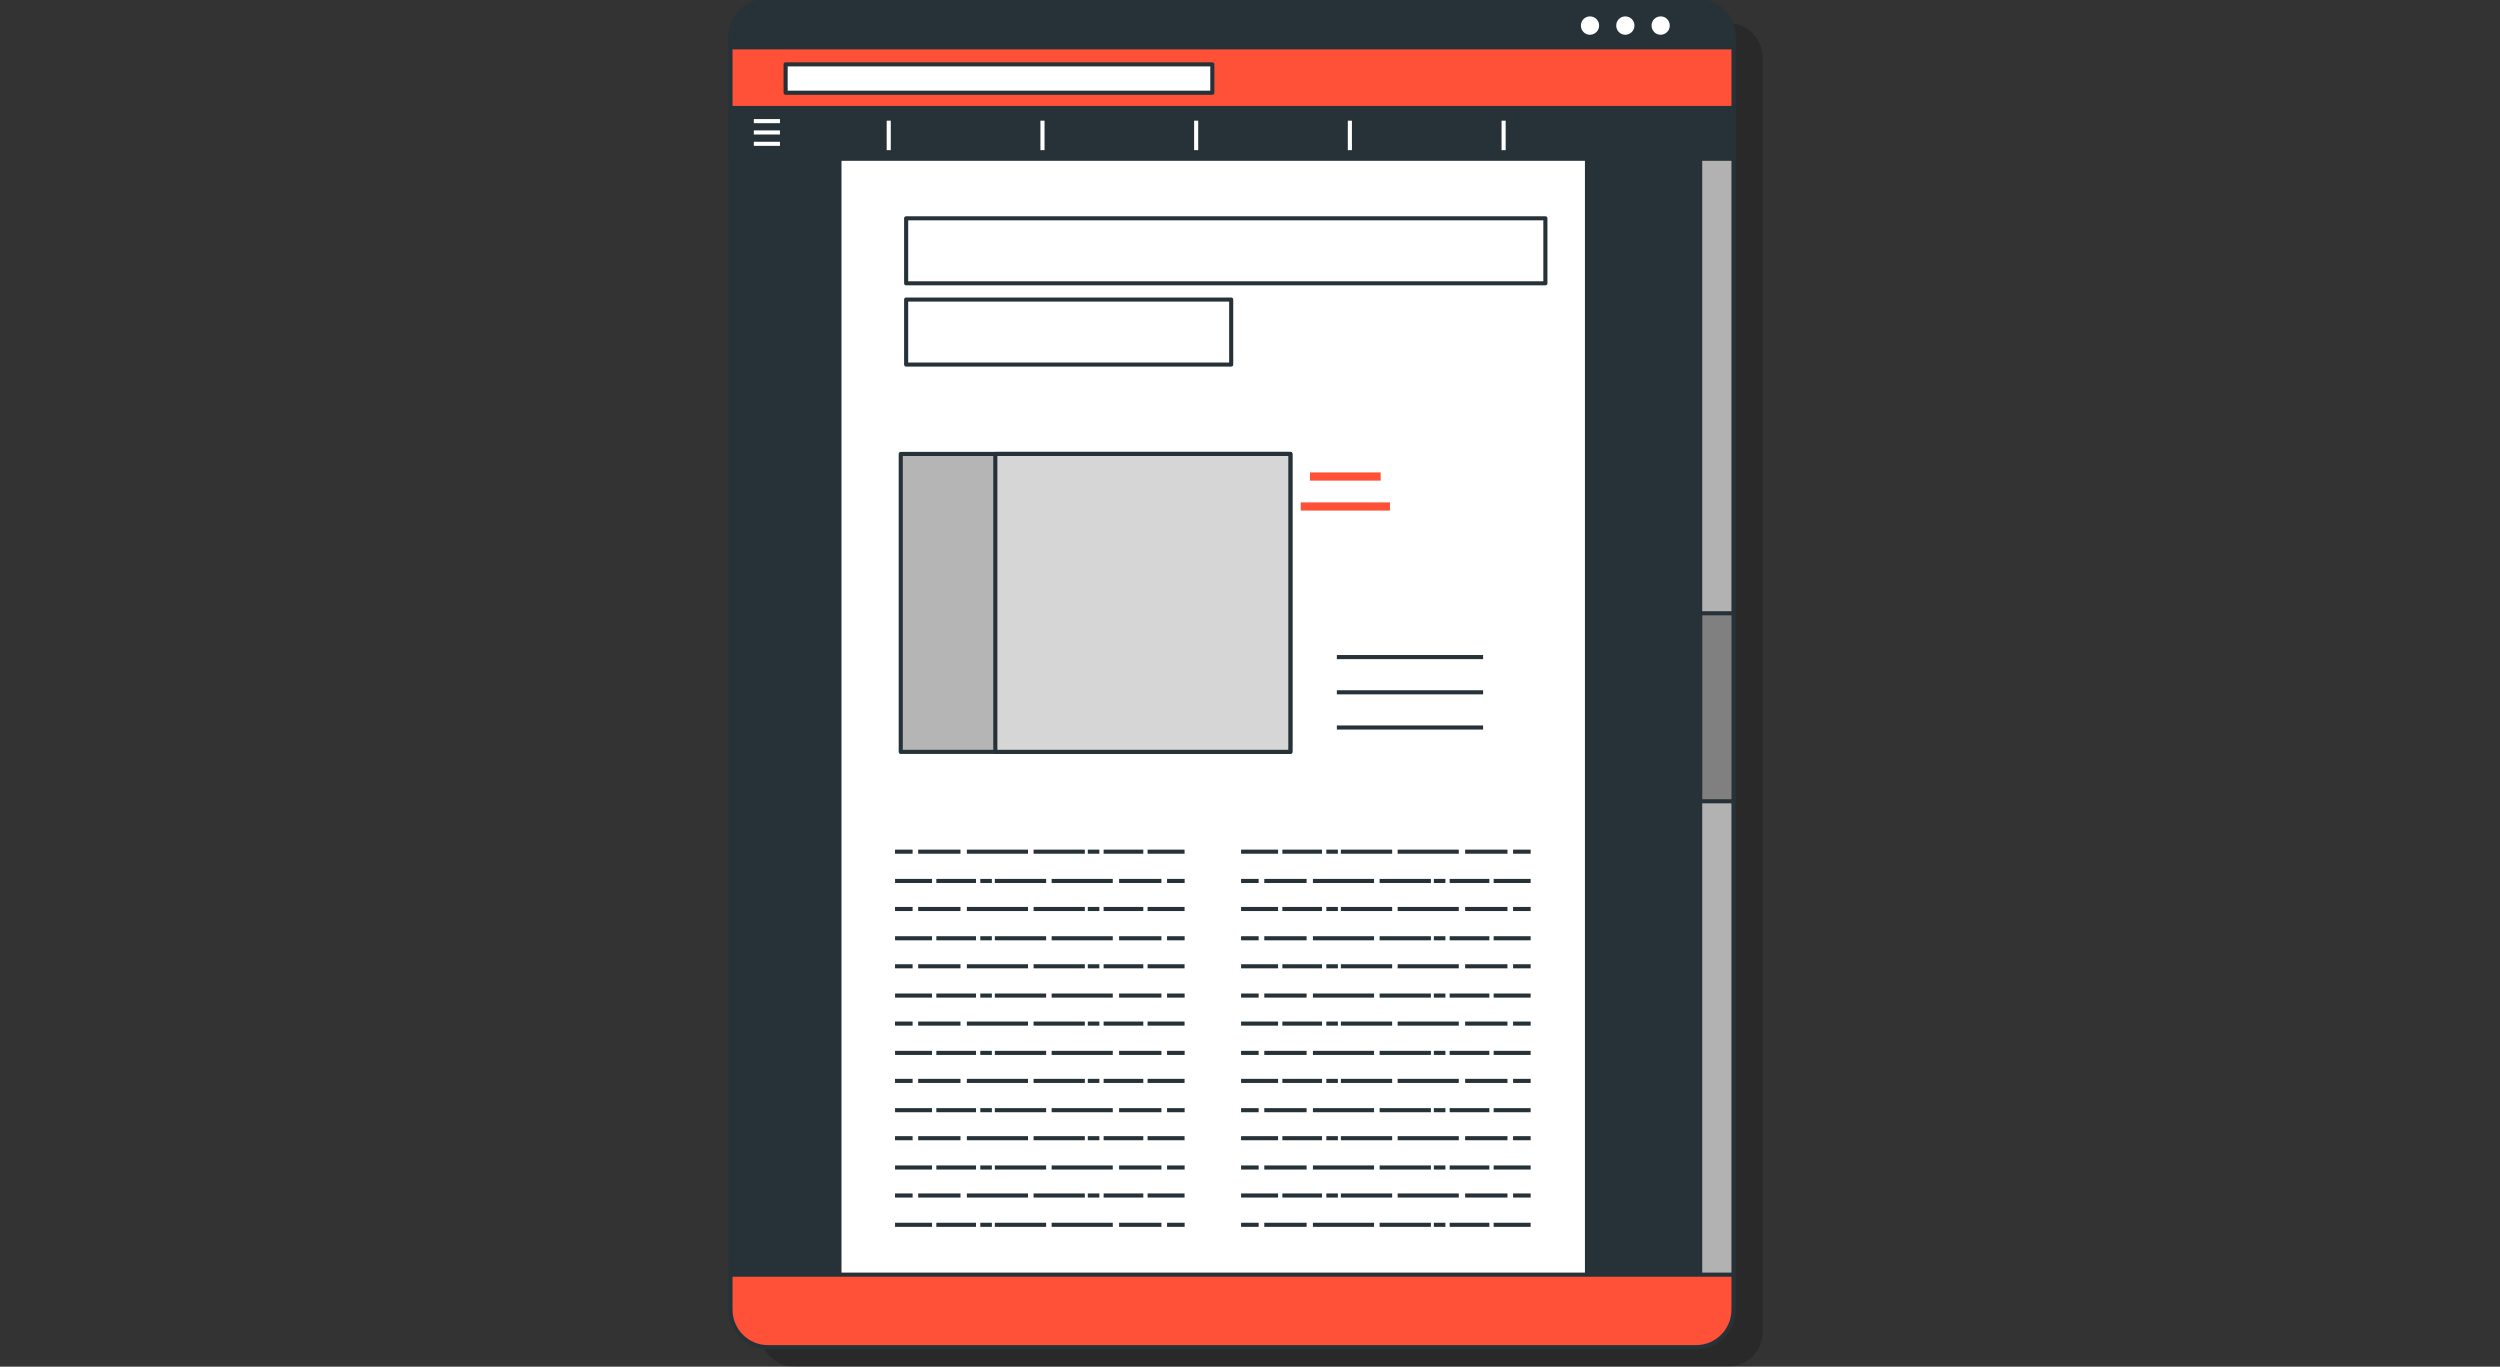 <svg width="150" height="82" viewBox="0 0 150 82" fill="none" xmlns="http://www.w3.org/2000/svg" xmlns:xlink="http://www.w3.org/1999/xlink">
	<rect x="0" y="0" width="150" height="82" fill="#333333" stroke="none"/>
	<desc>
			Created with Pixso.
	</desc>
	<defs>
		<clipPath id="clip1020_12086">
			<rect id="7" width="150" height="82" fill="white" fill-opacity="0"/>
		</clipPath>
	</defs>
	<g clip-path="url(#clip1020_12086)">
		<g opacity="0.2">
			<path id="path" d="M103.67 82L47.68 82C46.52 82 45.59 81.06 45.59 79.91L45.59 3.47C45.59 2.31 46.52 1.38 47.68 1.38L103.67 1.38C104.83 1.38 105.76 2.31 105.76 3.47L105.76 79.91C105.76 81.06 104.83 82 103.67 82Z" fill="#000000" fill-opacity="1" fill-rule="nonzero"/>
		</g>
		<path id="path" d="M101.92 80.68L45.92 80.68C44.77 80.68 43.83 79.74 43.83 78.59L43.83 2.15C43.83 1 44.77 0.06 45.92 0.06L101.92 0.06C103.07 0.06 104.01 1 104.01 2.15L104.01 78.59C104.01 79.74 103.07 80.68 101.92 80.68Z" fill="#263238" fill-opacity="1" fill-rule="nonzero"/>
		<path id="path" d="M45.92 80.68C44.77 80.68 43.83 79.74 43.83 78.59L43.83 2.15C43.83 1 44.77 0.06 45.92 0.06L101.92 0.06C103.07 0.06 104.01 1 104.01 2.15L104.01 78.59C104.01 79.74 103.07 80.68 101.92 80.68L45.92 80.68Z" stroke="#263238" stroke-opacity="1" stroke-width="0.246" stroke-linejoin="round"/>
		<rect id="rect" x="50.367" y="0.065" width="44.852" height="80.618" fill="#FFFFFF" fill-opacity="1"/>
		<rect id="rect" x="50.367" y="0.065" width="44.852" height="80.618" stroke="#263238" stroke-opacity="1" stroke-width="0.246" stroke-linejoin="round"/>
		<rect id="rect" x="54.369" y="13.098" width="38.354" height="3.9" fill="#000000" fill-opacity="0"/>
		<rect id="rect" x="54.369" y="13.098" width="38.354" height="3.9" stroke="#263238" stroke-opacity="1" stroke-width="0.246" stroke-linejoin="round"/>
		<rect id="rect" x="54.369" y="17.973" width="19.502" height="3.9" fill="#000000" fill-opacity="0"/>
		<rect id="rect" x="54.369" y="17.973" width="19.502" height="3.9" stroke="#263238" stroke-opacity="1" stroke-width="0.246" stroke-linejoin="round"/>
		<rect id="rect" x="54.045" y="27.236" width="23.378" height="17.877" fill="#B5B5B5" fill-opacity="1"/>
		<rect id="rect" x="54.045" y="27.236" width="23.378" height="17.877" stroke="#263238" stroke-opacity="1" stroke-width="0.246" stroke-linejoin="round"/>
		<rect id="rect" x="59.719" y="27.236" width="17.702" height="17.877" fill="#D6D6D6" fill-opacity="1"/>
		<rect id="rect" x="59.719" y="27.236" width="17.702" height="17.877" stroke="#263238" stroke-opacity="1" stroke-width="0.246" stroke-linejoin="round"/>
		<line id="line" x1="78.598" y1="28.591" x2="82.84" y2="28.591" stroke="#FF5137" stroke-opacity="1" stroke-width="0.492"/>
		<line id="line" x1="78.045" y1="30.389" x2="83.398" y2="30.389" stroke="#FF5137" stroke-opacity="1" stroke-width="0.492"/>
		<line id="line" x1="80.211" y1="39.425" x2="88.986" y2="39.425" stroke="#263238" stroke-opacity="1" stroke-width="0.246"/>
		<line id="line" x1="80.211" y1="41.538" x2="88.986" y2="41.538" stroke="#263238" stroke-opacity="1" stroke-width="0.246"/>
		<line id="line" x1="80.211" y1="43.651" x2="88.986" y2="43.651" stroke="#263238" stroke-opacity="1" stroke-width="0.246"/>
		<path id="path" d="M102.01 0.23L102.01 80.82C103.13 80.7 104.01 79.74 104.01 78.59L104.01 2.46C104.01 1.31 103.13 0.35 102.01 0.23Z" fill="#B2B2B2" fill-opacity="1" fill-rule="nonzero"/>
		<path id="path" d="M102.01 80.82C103.13 80.7 104.01 79.74 104.01 78.59L104.01 2.46C104.01 1.31 103.13 0.35 102.01 0.23L102.01 80.82Z" stroke="#263238" stroke-opacity="1" stroke-width="0.246" stroke-linejoin="round"/>
		<rect id="rect" x="102.014" y="36.796" width="1.999" height="11.279" fill="#808080" fill-opacity="1"/>
		<rect id="rect" x="102.014" y="36.796" width="1.999" height="11.279" stroke="#263238" stroke-opacity="1" stroke-width="0.246" stroke-linejoin="round"/>
		<path id="path" d="M104.01 9.51L104.01 2.46C104.01 1.22 103 0.22 101.76 0.22L46.08 0.22C44.84 0.22 43.83 1.22 43.83 2.46L43.83 9.51L104.01 9.51Z" fill="#FF5137" fill-opacity="1" fill-rule="nonzero"/>
		<path id="path" d="M104.01 2.46C104.01 1.22 103 0.22 101.76 0.22L46.08 0.22C44.84 0.22 43.83 1.22 43.83 2.46L43.83 9.51L104.01 9.51L104.01 2.46Z" stroke="#263238" stroke-opacity="1" stroke-width="0.246" stroke-linejoin="round"/>
		<rect id="rect" x="47.137" y="3.862" width="25.602" height="1.702" fill="#FFFFFF" fill-opacity="1"/>
		<rect id="rect" x="47.137" y="3.862" width="25.602" height="1.702" stroke="#263238" stroke-opacity="1" stroke-width="0.246" stroke-linejoin="round"/>
		<rect id="rect" x="43.836" y="6.481" width="60.176" height="3.033" fill="#263238" fill-opacity="1"/>
		<rect id="rect" x="43.836" y="6.481" width="60.176" height="3.033" stroke="#263238" stroke-opacity="1" stroke-width="0.246" stroke-linejoin="round"/>
		<line id="line" x1="45.23" y1="7.268" x2="46.797" y2="7.268" stroke="#FFFFFF" stroke-opacity="1" stroke-width="0.246"/>
		<line id="line" x1="45.23" y1="7.947" x2="46.797" y2="7.947" stroke="#FFFFFF" stroke-opacity="1" stroke-width="0.246"/>
		<line id="line" x1="45.23" y1="8.629" x2="46.797" y2="8.629" stroke="#FFFFFF" stroke-opacity="1" stroke-width="0.246"/>
		<line id="line" x1="53.324" y1="7.24" x2="53.324" y2="9.009" stroke="#FFFFFF" stroke-opacity="1" stroke-width="0.246"/>
		<line id="line" x1="62.549" y1="7.24" x2="62.549" y2="9.009" stroke="#FFFFFF" stroke-opacity="1" stroke-width="0.246"/>
		<line id="line" x1="71.77" y1="7.24" x2="71.77" y2="9.009" stroke="#FFFFFF" stroke-opacity="1" stroke-width="0.246"/>
		<line id="line" x1="80.992" y1="7.24" x2="80.992" y2="9.009" stroke="#FFFFFF" stroke-opacity="1" stroke-width="0.246"/>
		<line id="line" x1="90.217" y1="7.24" x2="90.217" y2="9.009" stroke="#FFFFFF" stroke-opacity="1" stroke-width="0.246"/>
		<path id="path" d="M104.01 2.84L104.01 2.46C104.01 1.22 103 0.22 101.76 0.22L46.08 0.22C44.84 0.22 43.83 1.22 43.83 2.46L43.83 2.84L104.01 2.84Z" fill="#263238" fill-opacity="1" fill-rule="nonzero"/>
		<path id="path" d="M104.01 2.46C104.01 1.22 103 0.22 101.76 0.22L46.08 0.22C44.84 0.22 43.83 1.22 43.83 2.46L43.83 2.84L104.01 2.84L104.01 2.46Z" stroke="#263238" stroke-opacity="1" stroke-width="0.246" stroke-linejoin="round"/>
		<path id="path" d="M96.07 1.53C96.07 1.16 95.77 0.86 95.4 0.86C95.03 0.86 94.73 1.16 94.73 1.53C94.73 1.91 95.03 2.21 95.4 2.21C95.77 2.2 96.07 1.91 96.07 1.53Z" fill="#FFFFFF" fill-opacity="1" fill-rule="nonzero"/>
		<path id="path" d="M95.4 0.86C95.03 0.86 94.73 1.16 94.73 1.53C94.73 1.91 95.03 2.21 95.4 2.21C95.77 2.2 96.07 1.91 96.07 1.53C96.07 1.16 95.77 0.86 95.4 0.86Z" stroke="#263238" stroke-opacity="1" stroke-width="0.246" stroke-linejoin="round"/>
		<path id="path" d="M98.19 1.53C98.19 1.16 97.89 0.86 97.52 0.86C97.15 0.86 96.85 1.16 96.85 1.53C96.85 1.91 97.15 2.21 97.52 2.21C97.89 2.2 98.19 1.91 98.19 1.53Z" fill="#FFFFFF" fill-opacity="1" fill-rule="nonzero"/>
		<path id="path" d="M97.52 0.86C97.15 0.86 96.85 1.16 96.85 1.53C96.85 1.91 97.15 2.21 97.52 2.21C97.89 2.2 98.19 1.91 98.19 1.53C98.19 1.16 97.89 0.86 97.52 0.86Z" stroke="#263238" stroke-opacity="1" stroke-width="0.246" stroke-linejoin="round"/>
		<path id="path" d="M100.31 1.53C100.31 1.16 100.01 0.86 99.64 0.86C99.27 0.86 98.97 1.16 98.97 1.53C98.97 1.91 99.27 2.21 99.64 2.21C100.01 2.2 100.31 1.91 100.31 1.53Z" fill="#FFFFFF" fill-opacity="1" fill-rule="nonzero"/>
		<path id="path" d="M99.64 0.86C99.27 0.86 98.97 1.16 98.97 1.53C98.97 1.91 99.27 2.21 99.64 2.21C100.01 2.2 100.31 1.91 100.31 1.53C100.31 1.16 100.01 0.86 99.64 0.86Z" stroke="#263238" stroke-opacity="1" stroke-width="0.246" stroke-linejoin="round"/>
		<path id="path" d="M43.83 76.48L43.83 78.58C43.83 79.83 44.84 80.83 46.08 80.83L101.76 80.83C103 80.83 104.01 79.83 104.01 78.58L104.01 76.48L43.83 76.48Z" fill="#FF5137" fill-opacity="1" fill-rule="nonzero"/>
		<path id="path" d="M43.83 78.58C43.83 79.83 44.84 80.83 46.08 80.83L101.76 80.83C103 80.83 104.01 79.83 104.01 78.58L104.01 76.48L43.83 76.48L43.83 78.58Z" stroke="#263238" stroke-opacity="1" stroke-width="0.246" stroke-linejoin="round"/>
		<line id="line" x1="68.855" y1="51.101" x2="71.074" y2="51.101" stroke="#263238" stroke-opacity="1" stroke-width="0.246"/>
		<line id="line" x1="66.217" y1="51.101" x2="68.598" y2="51.101" stroke="#263238" stroke-opacity="1" stroke-width="0.246"/>
		<line id="line" x1="65.268" y1="51.101" x2="65.961" y2="51.101" stroke="#263238" stroke-opacity="1" stroke-width="0.246"/>
		<line id="line" x1="62.014" y1="51.101" x2="65.09" y2="51.101" stroke="#263238" stroke-opacity="1" stroke-width="0.246"/>
		<line id="line" x1="58.012" y1="51.101" x2="61.68" y2="51.101" stroke="#263238" stroke-opacity="1" stroke-width="0.246"/>
		<line id="line" x1="55.09" y1="51.101" x2="57.629" y2="51.101" stroke="#263238" stroke-opacity="1" stroke-width="0.246"/>
		<line id="line" x1="53.701" y1="51.101" x2="54.756" y2="51.101" stroke="#263238" stroke-opacity="1" stroke-width="0.246"/>
		<line id="line" x1="55.922" y1="52.857" x2="53.703" y2="52.857" stroke="#263238" stroke-opacity="1" stroke-width="0.246"/>
		<line id="line" x1="58.561" y1="52.857" x2="56.18" y2="52.857" stroke="#263238" stroke-opacity="1" stroke-width="0.246"/>
		<line id="line" x1="59.512" y1="52.857" x2="58.818" y2="52.857" stroke="#263238" stroke-opacity="1" stroke-width="0.246"/>
		<line id="line" x1="62.768" y1="52.857" x2="59.691" y2="52.857" stroke="#263238" stroke-opacity="1" stroke-width="0.246"/>
		<line id="line" x1="66.766" y1="52.857" x2="63.098" y2="52.857" stroke="#263238" stroke-opacity="1" stroke-width="0.246"/>
		<line id="line" x1="69.686" y1="52.857" x2="67.146" y2="52.857" stroke="#263238" stroke-opacity="1" stroke-width="0.246"/>
		<line id="line" x1="71.078" y1="52.857" x2="70.023" y2="52.857" stroke="#263238" stroke-opacity="1" stroke-width="0.246"/>
		<line id="line" x1="68.855" y1="54.539" x2="71.074" y2="54.539" stroke="#263238" stroke-opacity="1" stroke-width="0.246"/>
		<line id="line" x1="66.217" y1="54.539" x2="68.598" y2="54.539" stroke="#263238" stroke-opacity="1" stroke-width="0.246"/>
		<line id="line" x1="65.268" y1="54.539" x2="65.961" y2="54.539" stroke="#263238" stroke-opacity="1" stroke-width="0.246"/>
		<line id="line" x1="62.014" y1="54.539" x2="65.09" y2="54.539" stroke="#263238" stroke-opacity="1" stroke-width="0.246"/>
		<line id="line" x1="58.012" y1="54.539" x2="61.68" y2="54.539" stroke="#263238" stroke-opacity="1" stroke-width="0.246"/>
		<line id="line" x1="55.09" y1="54.539" x2="57.629" y2="54.539" stroke="#263238" stroke-opacity="1" stroke-width="0.246"/>
		<line id="line" x1="53.701" y1="54.539" x2="54.756" y2="54.539" stroke="#263238" stroke-opacity="1" stroke-width="0.246"/>
		<line id="line" x1="55.922" y1="56.296" x2="53.703" y2="56.296" stroke="#263238" stroke-opacity="1" stroke-width="0.246"/>
		<line id="line" x1="58.561" y1="56.296" x2="56.18" y2="56.296" stroke="#263238" stroke-opacity="1" stroke-width="0.246"/>
		<line id="line" x1="59.512" y1="56.296" x2="58.818" y2="56.296" stroke="#263238" stroke-opacity="1" stroke-width="0.246"/>
		<line id="line" x1="62.768" y1="56.296" x2="59.691" y2="56.296" stroke="#263238" stroke-opacity="1" stroke-width="0.246"/>
		<line id="line" x1="66.766" y1="56.296" x2="63.098" y2="56.296" stroke="#263238" stroke-opacity="1" stroke-width="0.246"/>
		<line id="line" x1="69.686" y1="56.296" x2="67.146" y2="56.296" stroke="#263238" stroke-opacity="1" stroke-width="0.246"/>
		<line id="line" x1="71.078" y1="56.296" x2="70.023" y2="56.296" stroke="#263238" stroke-opacity="1" stroke-width="0.246"/>
		<line id="line" x1="68.855" y1="57.977" x2="71.074" y2="57.977" stroke="#263238" stroke-opacity="1" stroke-width="0.246"/>
		<line id="line" x1="66.217" y1="57.977" x2="68.598" y2="57.977" stroke="#263238" stroke-opacity="1" stroke-width="0.246"/>
		<line id="line" x1="65.268" y1="57.977" x2="65.961" y2="57.977" stroke="#263238" stroke-opacity="1" stroke-width="0.246"/>
		<line id="line" x1="62.014" y1="57.977" x2="65.09" y2="57.977" stroke="#263238" stroke-opacity="1" stroke-width="0.246"/>
		<line id="line" x1="58.012" y1="57.977" x2="61.68" y2="57.977" stroke="#263238" stroke-opacity="1" stroke-width="0.246"/>
		<line id="line" x1="55.09" y1="57.977" x2="57.629" y2="57.977" stroke="#263238" stroke-opacity="1" stroke-width="0.246"/>
		<line id="line" x1="53.701" y1="57.977" x2="54.756" y2="57.977" stroke="#263238" stroke-opacity="1" stroke-width="0.246"/>
		<line id="line" x1="55.922" y1="59.734" x2="53.703" y2="59.734" stroke="#263238" stroke-opacity="1" stroke-width="0.246"/>
		<line id="line" x1="58.561" y1="59.734" x2="56.18" y2="59.734" stroke="#263238" stroke-opacity="1" stroke-width="0.246"/>
		<line id="line" x1="59.512" y1="59.734" x2="58.818" y2="59.734" stroke="#263238" stroke-opacity="1" stroke-width="0.246"/>
		<line id="line" x1="62.768" y1="59.734" x2="59.691" y2="59.734" stroke="#263238" stroke-opacity="1" stroke-width="0.246"/>
		<line id="line" x1="66.766" y1="59.734" x2="63.098" y2="59.734" stroke="#263238" stroke-opacity="1" stroke-width="0.246"/>
		<line id="line" x1="69.686" y1="59.734" x2="67.146" y2="59.734" stroke="#263238" stroke-opacity="1" stroke-width="0.246"/>
		<line id="line" x1="71.078" y1="59.734" x2="70.023" y2="59.734" stroke="#263238" stroke-opacity="1" stroke-width="0.246"/>
		<line id="line" x1="68.855" y1="61.416" x2="71.074" y2="61.416" stroke="#263238" stroke-opacity="1" stroke-width="0.246"/>
		<line id="line" x1="66.217" y1="61.416" x2="68.598" y2="61.416" stroke="#263238" stroke-opacity="1" stroke-width="0.246"/>
		<line id="line" x1="65.268" y1="61.416" x2="65.961" y2="61.416" stroke="#263238" stroke-opacity="1" stroke-width="0.246"/>
		<line id="line" x1="62.014" y1="61.416" x2="65.09" y2="61.416" stroke="#263238" stroke-opacity="1" stroke-width="0.246"/>
		<line id="line" x1="58.012" y1="61.416" x2="61.68" y2="61.416" stroke="#263238" stroke-opacity="1" stroke-width="0.246"/>
		<line id="line" x1="55.09" y1="61.416" x2="57.629" y2="61.416" stroke="#263238" stroke-opacity="1" stroke-width="0.246"/>
		<line id="line" x1="53.701" y1="61.416" x2="54.756" y2="61.416" stroke="#263238" stroke-opacity="1" stroke-width="0.246"/>
		<line id="line" x1="55.922" y1="63.173" x2="53.703" y2="63.173" stroke="#263238" stroke-opacity="1" stroke-width="0.246"/>
		<line id="line" x1="58.561" y1="63.173" x2="56.18" y2="63.173" stroke="#263238" stroke-opacity="1" stroke-width="0.246"/>
		<line id="line" x1="59.512" y1="63.173" x2="58.818" y2="63.173" stroke="#263238" stroke-opacity="1" stroke-width="0.246"/>
		<line id="line" x1="62.768" y1="63.173" x2="59.691" y2="63.173" stroke="#263238" stroke-opacity="1" stroke-width="0.246"/>
		<line id="line" x1="66.766" y1="63.173" x2="63.098" y2="63.173" stroke="#263238" stroke-opacity="1" stroke-width="0.246"/>
		<line id="line" x1="69.686" y1="63.173" x2="67.146" y2="63.173" stroke="#263238" stroke-opacity="1" stroke-width="0.246"/>
		<line id="line" x1="71.078" y1="63.173" x2="70.023" y2="63.173" stroke="#263238" stroke-opacity="1" stroke-width="0.246"/>
		<line id="line" x1="68.855" y1="64.854" x2="71.074" y2="64.854" stroke="#263238" stroke-opacity="1" stroke-width="0.246"/>
		<line id="line" x1="66.217" y1="64.854" x2="68.598" y2="64.854" stroke="#263238" stroke-opacity="1" stroke-width="0.246"/>
		<line id="line" x1="65.268" y1="64.854" x2="65.961" y2="64.854" stroke="#263238" stroke-opacity="1" stroke-width="0.246"/>
		<line id="line" x1="62.014" y1="64.854" x2="65.09" y2="64.854" stroke="#263238" stroke-opacity="1" stroke-width="0.246"/>
		<line id="line" x1="58.012" y1="64.854" x2="61.68" y2="64.854" stroke="#263238" stroke-opacity="1" stroke-width="0.246"/>
		<line id="line" x1="55.09" y1="64.854" x2="57.629" y2="64.854" stroke="#263238" stroke-opacity="1" stroke-width="0.246"/>
		<line id="line" x1="53.701" y1="64.854" x2="54.756" y2="64.854" stroke="#263238" stroke-opacity="1" stroke-width="0.246"/>
		<line id="line" x1="55.922" y1="66.611" x2="53.703" y2="66.611" stroke="#263238" stroke-opacity="1" stroke-width="0.246"/>
		<line id="line" x1="58.561" y1="66.611" x2="56.18" y2="66.611" stroke="#263238" stroke-opacity="1" stroke-width="0.246"/>
		<line id="line" x1="59.512" y1="66.611" x2="58.818" y2="66.611" stroke="#263238" stroke-opacity="1" stroke-width="0.246"/>
		<line id="line" x1="62.768" y1="66.611" x2="59.691" y2="66.611" stroke="#263238" stroke-opacity="1" stroke-width="0.246"/>
		<line id="line" x1="66.766" y1="66.611" x2="63.098" y2="66.611" stroke="#263238" stroke-opacity="1" stroke-width="0.246"/>
		<line id="line" x1="69.686" y1="66.611" x2="67.146" y2="66.611" stroke="#263238" stroke-opacity="1" stroke-width="0.246"/>
		<line id="line" x1="71.078" y1="66.611" x2="70.023" y2="66.611" stroke="#263238" stroke-opacity="1" stroke-width="0.246"/>
		<line id="line" x1="68.855" y1="68.292" x2="71.074" y2="68.292" stroke="#263238" stroke-opacity="1" stroke-width="0.246"/>
		<line id="line" x1="66.217" y1="68.292" x2="68.598" y2="68.292" stroke="#263238" stroke-opacity="1" stroke-width="0.246"/>
		<line id="line" x1="65.268" y1="68.292" x2="65.961" y2="68.292" stroke="#263238" stroke-opacity="1" stroke-width="0.246"/>
		<line id="line" x1="62.014" y1="68.292" x2="65.09" y2="68.292" stroke="#263238" stroke-opacity="1" stroke-width="0.246"/>
		<line id="line" x1="58.012" y1="68.292" x2="61.68" y2="68.292" stroke="#263238" stroke-opacity="1" stroke-width="0.246"/>
		<line id="line" x1="55.09" y1="68.292" x2="57.629" y2="68.292" stroke="#263238" stroke-opacity="1" stroke-width="0.246"/>
		<line id="line" x1="53.701" y1="68.292" x2="54.756" y2="68.292" stroke="#263238" stroke-opacity="1" stroke-width="0.246"/>
		<line id="line" x1="55.922" y1="70.05" x2="53.703" y2="70.05" stroke="#263238" stroke-opacity="1" stroke-width="0.246"/>
		<line id="line" x1="58.561" y1="70.05" x2="56.18" y2="70.05" stroke="#263238" stroke-opacity="1" stroke-width="0.246"/>
		<line id="line" x1="59.512" y1="70.05" x2="58.818" y2="70.05" stroke="#263238" stroke-opacity="1" stroke-width="0.246"/>
		<line id="line" x1="62.768" y1="70.05" x2="59.691" y2="70.05" stroke="#263238" stroke-opacity="1" stroke-width="0.246"/>
		<line id="line" x1="66.766" y1="70.05" x2="63.098" y2="70.05" stroke="#263238" stroke-opacity="1" stroke-width="0.246"/>
		<line id="line" x1="69.686" y1="70.05" x2="67.146" y2="70.05" stroke="#263238" stroke-opacity="1" stroke-width="0.246"/>
		<line id="line" x1="71.078" y1="70.05" x2="70.023" y2="70.05" stroke="#263238" stroke-opacity="1" stroke-width="0.246"/>
		<line id="line" x1="68.855" y1="71.73" x2="71.074" y2="71.73" stroke="#263238" stroke-opacity="1" stroke-width="0.246"/>
		<line id="line" x1="66.217" y1="71.73" x2="68.598" y2="71.73" stroke="#263238" stroke-opacity="1" stroke-width="0.246"/>
		<line id="line" x1="65.268" y1="71.73" x2="65.961" y2="71.73" stroke="#263238" stroke-opacity="1" stroke-width="0.246"/>
		<line id="line" x1="62.014" y1="71.73" x2="65.09" y2="71.73" stroke="#263238" stroke-opacity="1" stroke-width="0.246"/>
		<line id="line" x1="58.012" y1="71.73" x2="61.68" y2="71.73" stroke="#263238" stroke-opacity="1" stroke-width="0.246"/>
		<line id="line" x1="55.09" y1="71.73" x2="57.629" y2="71.73" stroke="#263238" stroke-opacity="1" stroke-width="0.246"/>
		<line id="line" x1="53.701" y1="71.73" x2="54.756" y2="71.73" stroke="#263238" stroke-opacity="1" stroke-width="0.246"/>
		<line id="line" x1="55.922" y1="73.488" x2="53.703" y2="73.488" stroke="#263238" stroke-opacity="1" stroke-width="0.246"/>
		<line id="line" x1="58.561" y1="73.488" x2="56.18" y2="73.488" stroke="#263238" stroke-opacity="1" stroke-width="0.246"/>
		<line id="line" x1="59.512" y1="73.488" x2="58.818" y2="73.488" stroke="#263238" stroke-opacity="1" stroke-width="0.246"/>
		<line id="line" x1="62.768" y1="73.488" x2="59.691" y2="73.488" stroke="#263238" stroke-opacity="1" stroke-width="0.246"/>
		<line id="line" x1="66.766" y1="73.488" x2="63.098" y2="73.488" stroke="#263238" stroke-opacity="1" stroke-width="0.246"/>
		<line id="line" x1="69.686" y1="73.488" x2="67.146" y2="73.488" stroke="#263238" stroke-opacity="1" stroke-width="0.246"/>
		<line id="line" x1="71.078" y1="73.488" x2="70.023" y2="73.488" stroke="#263238" stroke-opacity="1" stroke-width="0.246"/>
		<line id="line" x1="76.684" y1="51.101" x2="74.465" y2="51.101" stroke="#263238" stroke-opacity="1" stroke-width="0.246"/>
		<line id="line" x1="79.322" y1="51.101" x2="76.941" y2="51.101" stroke="#263238" stroke-opacity="1" stroke-width="0.246"/>
		<line id="line" x1="80.273" y1="51.101" x2="79.58" y2="51.101" stroke="#263238" stroke-opacity="1" stroke-width="0.246"/>
		<line id="line" x1="83.529" y1="51.101" x2="80.453" y2="51.101" stroke="#263238" stroke-opacity="1" stroke-width="0.246"/>
		<line id="line" x1="87.527" y1="51.101" x2="83.859" y2="51.101" stroke="#263238" stroke-opacity="1" stroke-width="0.246"/>
		<line id="line" x1="90.447" y1="51.101" x2="87.908" y2="51.101" stroke="#263238" stroke-opacity="1" stroke-width="0.246"/>
		<line id="line" x1="91.84" y1="51.101" x2="90.785" y2="51.101" stroke="#263238" stroke-opacity="1" stroke-width="0.246"/>
		<line id="line" x1="89.619" y1="52.857" x2="91.838" y2="52.857" stroke="#263238" stroke-opacity="1" stroke-width="0.246"/>
		<line id="line" x1="86.98" y1="52.857" x2="89.361" y2="52.857" stroke="#263238" stroke-opacity="1" stroke-width="0.246"/>
		<line id="line" x1="86.031" y1="52.857" x2="86.725" y2="52.857" stroke="#263238" stroke-opacity="1" stroke-width="0.246"/>
		<line id="line" x1="82.777" y1="52.857" x2="85.854" y2="52.857" stroke="#263238" stroke-opacity="1" stroke-width="0.246"/>
		<line id="line" x1="78.775" y1="52.857" x2="82.443" y2="52.857" stroke="#263238" stroke-opacity="1" stroke-width="0.246"/>
		<line id="line" x1="75.857" y1="52.857" x2="78.396" y2="52.857" stroke="#263238" stroke-opacity="1" stroke-width="0.246"/>
		<line id="line" x1="74.465" y1="52.857" x2="75.52" y2="52.857" stroke="#263238" stroke-opacity="1" stroke-width="0.246"/>
		<line id="line" x1="76.684" y1="54.539" x2="74.465" y2="54.539" stroke="#263238" stroke-opacity="1" stroke-width="0.246"/>
		<line id="line" x1="79.322" y1="54.539" x2="76.941" y2="54.539" stroke="#263238" stroke-opacity="1" stroke-width="0.246"/>
		<line id="line" x1="80.273" y1="54.539" x2="79.58" y2="54.539" stroke="#263238" stroke-opacity="1" stroke-width="0.246"/>
		<line id="line" x1="83.529" y1="54.539" x2="80.453" y2="54.539" stroke="#263238" stroke-opacity="1" stroke-width="0.246"/>
		<line id="line" x1="87.527" y1="54.539" x2="83.859" y2="54.539" stroke="#263238" stroke-opacity="1" stroke-width="0.246"/>
		<line id="line" x1="90.447" y1="54.539" x2="87.908" y2="54.539" stroke="#263238" stroke-opacity="1" stroke-width="0.246"/>
		<line id="line" x1="91.84" y1="54.539" x2="90.785" y2="54.539" stroke="#263238" stroke-opacity="1" stroke-width="0.246"/>
		<line id="line" x1="89.619" y1="56.296" x2="91.838" y2="56.296" stroke="#263238" stroke-opacity="1" stroke-width="0.246"/>
		<line id="line" x1="86.98" y1="56.296" x2="89.361" y2="56.296" stroke="#263238" stroke-opacity="1" stroke-width="0.246"/>
		<line id="line" x1="86.031" y1="56.296" x2="86.725" y2="56.296" stroke="#263238" stroke-opacity="1" stroke-width="0.246"/>
		<line id="line" x1="82.777" y1="56.296" x2="85.854" y2="56.296" stroke="#263238" stroke-opacity="1" stroke-width="0.246"/>
		<line id="line" x1="78.775" y1="56.296" x2="82.443" y2="56.296" stroke="#263238" stroke-opacity="1" stroke-width="0.246"/>
		<line id="line" x1="75.857" y1="56.296" x2="78.396" y2="56.296" stroke="#263238" stroke-opacity="1" stroke-width="0.246"/>
		<line id="line" x1="74.465" y1="56.296" x2="75.52" y2="56.296" stroke="#263238" stroke-opacity="1" stroke-width="0.246"/>
		<line id="line" x1="76.684" y1="57.977" x2="74.465" y2="57.977" stroke="#263238" stroke-opacity="1" stroke-width="0.246"/>
		<line id="line" x1="79.322" y1="57.977" x2="76.941" y2="57.977" stroke="#263238" stroke-opacity="1" stroke-width="0.246"/>
		<line id="line" x1="80.273" y1="57.977" x2="79.58" y2="57.977" stroke="#263238" stroke-opacity="1" stroke-width="0.246"/>
		<line id="line" x1="83.529" y1="57.977" x2="80.453" y2="57.977" stroke="#263238" stroke-opacity="1" stroke-width="0.246"/>
		<line id="line" x1="87.527" y1="57.977" x2="83.859" y2="57.977" stroke="#263238" stroke-opacity="1" stroke-width="0.246"/>
		<line id="line" x1="90.447" y1="57.977" x2="87.908" y2="57.977" stroke="#263238" stroke-opacity="1" stroke-width="0.246"/>
		<line id="line" x1="91.84" y1="57.977" x2="90.785" y2="57.977" stroke="#263238" stroke-opacity="1" stroke-width="0.246"/>
		<line id="line" x1="89.619" y1="59.734" x2="91.838" y2="59.734" stroke="#263238" stroke-opacity="1" stroke-width="0.246"/>
		<line id="line" x1="86.98" y1="59.734" x2="89.361" y2="59.734" stroke="#263238" stroke-opacity="1" stroke-width="0.246"/>
		<line id="line" x1="86.031" y1="59.734" x2="86.725" y2="59.734" stroke="#263238" stroke-opacity="1" stroke-width="0.246"/>
		<line id="line" x1="82.777" y1="59.734" x2="85.854" y2="59.734" stroke="#263238" stroke-opacity="1" stroke-width="0.246"/>
		<line id="line" x1="78.775" y1="59.734" x2="82.443" y2="59.734" stroke="#263238" stroke-opacity="1" stroke-width="0.246"/>
		<line id="line" x1="75.857" y1="59.734" x2="78.396" y2="59.734" stroke="#263238" stroke-opacity="1" stroke-width="0.246"/>
		<line id="line" x1="74.465" y1="59.734" x2="75.52" y2="59.734" stroke="#263238" stroke-opacity="1" stroke-width="0.246"/>
		<line id="line" x1="76.684" y1="61.416" x2="74.465" y2="61.416" stroke="#263238" stroke-opacity="1" stroke-width="0.246"/>
		<line id="line" x1="79.322" y1="61.416" x2="76.941" y2="61.416" stroke="#263238" stroke-opacity="1" stroke-width="0.246"/>
		<line id="line" x1="80.273" y1="61.416" x2="79.58" y2="61.416" stroke="#263238" stroke-opacity="1" stroke-width="0.246"/>
		<line id="line" x1="83.529" y1="61.416" x2="80.453" y2="61.416" stroke="#263238" stroke-opacity="1" stroke-width="0.246"/>
		<line id="line" x1="87.527" y1="61.416" x2="83.859" y2="61.416" stroke="#263238" stroke-opacity="1" stroke-width="0.246"/>
		<line id="line" x1="90.447" y1="61.416" x2="87.908" y2="61.416" stroke="#263238" stroke-opacity="1" stroke-width="0.246"/>
		<line id="line" x1="91.84" y1="61.416" x2="90.785" y2="61.416" stroke="#263238" stroke-opacity="1" stroke-width="0.246"/>
		<line id="line" x1="89.619" y1="63.173" x2="91.838" y2="63.173" stroke="#263238" stroke-opacity="1" stroke-width="0.246"/>
		<line id="line" x1="86.98" y1="63.173" x2="89.361" y2="63.173" stroke="#263238" stroke-opacity="1" stroke-width="0.246"/>
		<line id="line" x1="86.031" y1="63.173" x2="86.725" y2="63.173" stroke="#263238" stroke-opacity="1" stroke-width="0.246"/>
		<line id="line" x1="82.777" y1="63.173" x2="85.854" y2="63.173" stroke="#263238" stroke-opacity="1" stroke-width="0.246"/>
		<line id="line" x1="78.775" y1="63.173" x2="82.443" y2="63.173" stroke="#263238" stroke-opacity="1" stroke-width="0.246"/>
		<line id="line" x1="75.857" y1="63.173" x2="78.396" y2="63.173" stroke="#263238" stroke-opacity="1" stroke-width="0.246"/>
		<line id="line" x1="74.465" y1="63.173" x2="75.52" y2="63.173" stroke="#263238" stroke-opacity="1" stroke-width="0.246"/>
		<line id="line" x1="76.684" y1="64.854" x2="74.465" y2="64.854" stroke="#263238" stroke-opacity="1" stroke-width="0.246"/>
		<line id="line" x1="79.322" y1="64.854" x2="76.941" y2="64.854" stroke="#263238" stroke-opacity="1" stroke-width="0.246"/>
		<line id="line" x1="80.273" y1="64.854" x2="79.58" y2="64.854" stroke="#263238" stroke-opacity="1" stroke-width="0.246"/>
		<line id="line" x1="83.529" y1="64.854" x2="80.453" y2="64.854" stroke="#263238" stroke-opacity="1" stroke-width="0.246"/>
		<line id="line" x1="87.527" y1="64.854" x2="83.859" y2="64.854" stroke="#263238" stroke-opacity="1" stroke-width="0.246"/>
		<line id="line" x1="90.447" y1="64.854" x2="87.908" y2="64.854" stroke="#263238" stroke-opacity="1" stroke-width="0.246"/>
		<line id="line" x1="91.84" y1="64.854" x2="90.785" y2="64.854" stroke="#263238" stroke-opacity="1" stroke-width="0.246"/>
		<line id="line" x1="89.619" y1="66.611" x2="91.838" y2="66.611" stroke="#263238" stroke-opacity="1" stroke-width="0.246"/>
		<line id="line" x1="86.98" y1="66.611" x2="89.361" y2="66.611" stroke="#263238" stroke-opacity="1" stroke-width="0.246"/>
		<line id="line" x1="86.031" y1="66.611" x2="86.725" y2="66.611" stroke="#263238" stroke-opacity="1" stroke-width="0.246"/>
		<line id="line" x1="82.777" y1="66.611" x2="85.854" y2="66.611" stroke="#263238" stroke-opacity="1" stroke-width="0.246"/>
		<line id="line" x1="78.775" y1="66.611" x2="82.443" y2="66.611" stroke="#263238" stroke-opacity="1" stroke-width="0.246"/>
		<line id="line" x1="75.857" y1="66.611" x2="78.396" y2="66.611" stroke="#263238" stroke-opacity="1" stroke-width="0.246"/>
		<line id="line" x1="74.465" y1="66.611" x2="75.52" y2="66.611" stroke="#263238" stroke-opacity="1" stroke-width="0.246"/>
		<line id="line" x1="76.684" y1="68.292" x2="74.465" y2="68.292" stroke="#263238" stroke-opacity="1" stroke-width="0.246"/>
		<line id="line" x1="79.322" y1="68.292" x2="76.941" y2="68.292" stroke="#263238" stroke-opacity="1" stroke-width="0.246"/>
		<line id="line" x1="80.273" y1="68.292" x2="79.58" y2="68.292" stroke="#263238" stroke-opacity="1" stroke-width="0.246"/>
		<line id="line" x1="83.529" y1="68.292" x2="80.453" y2="68.292" stroke="#263238" stroke-opacity="1" stroke-width="0.246"/>
		<line id="line" x1="87.527" y1="68.292" x2="83.859" y2="68.292" stroke="#263238" stroke-opacity="1" stroke-width="0.246"/>
		<line id="line" x1="90.447" y1="68.292" x2="87.908" y2="68.292" stroke="#263238" stroke-opacity="1" stroke-width="0.246"/>
		<line id="line" x1="91.84" y1="68.292" x2="90.785" y2="68.292" stroke="#263238" stroke-opacity="1" stroke-width="0.246"/>
		<line id="line" x1="89.619" y1="70.05" x2="91.838" y2="70.05" stroke="#263238" stroke-opacity="1" stroke-width="0.246"/>
		<line id="line" x1="86.98" y1="70.05" x2="89.361" y2="70.05" stroke="#263238" stroke-opacity="1" stroke-width="0.246"/>
		<line id="line" x1="86.031" y1="70.05" x2="86.725" y2="70.05" stroke="#263238" stroke-opacity="1" stroke-width="0.246"/>
		<line id="line" x1="82.777" y1="70.05" x2="85.854" y2="70.05" stroke="#263238" stroke-opacity="1" stroke-width="0.246"/>
		<line id="line" x1="78.775" y1="70.05" x2="82.443" y2="70.05" stroke="#263238" stroke-opacity="1" stroke-width="0.246"/>
		<line id="line" x1="75.857" y1="70.05" x2="78.396" y2="70.05" stroke="#263238" stroke-opacity="1" stroke-width="0.246"/>
		<line id="line" x1="74.465" y1="70.05" x2="75.52" y2="70.05" stroke="#263238" stroke-opacity="1" stroke-width="0.246"/>
		<line id="line" x1="76.684" y1="71.73" x2="74.465" y2="71.73" stroke="#263238" stroke-opacity="1" stroke-width="0.246"/>
		<line id="line" x1="79.322" y1="71.73" x2="76.941" y2="71.73" stroke="#263238" stroke-opacity="1" stroke-width="0.246"/>
		<line id="line" x1="80.273" y1="71.73" x2="79.58" y2="71.73" stroke="#263238" stroke-opacity="1" stroke-width="0.246"/>
		<line id="line" x1="83.529" y1="71.73" x2="80.453" y2="71.73" stroke="#263238" stroke-opacity="1" stroke-width="0.246"/>
		<line id="line" x1="87.527" y1="71.73" x2="83.859" y2="71.73" stroke="#263238" stroke-opacity="1" stroke-width="0.246"/>
		<line id="line" x1="90.447" y1="71.73" x2="87.908" y2="71.73" stroke="#263238" stroke-opacity="1" stroke-width="0.246"/>
		<line id="line" x1="91.84" y1="71.73" x2="90.785" y2="71.73" stroke="#263238" stroke-opacity="1" stroke-width="0.246"/>
		<line id="line" x1="89.619" y1="73.488" x2="91.838" y2="73.488" stroke="#263238" stroke-opacity="1" stroke-width="0.246"/>
		<line id="line" x1="86.98" y1="73.488" x2="89.361" y2="73.488" stroke="#263238" stroke-opacity="1" stroke-width="0.246"/>
		<line id="line" x1="86.031" y1="73.488" x2="86.725" y2="73.488" stroke="#263238" stroke-opacity="1" stroke-width="0.246"/>
		<line id="line" x1="82.777" y1="73.488" x2="85.854" y2="73.488" stroke="#263238" stroke-opacity="1" stroke-width="0.246"/>
		<line id="line" x1="78.775" y1="73.488" x2="82.443" y2="73.488" stroke="#263238" stroke-opacity="1" stroke-width="0.246"/>
		<line id="line" x1="75.857" y1="73.488" x2="78.396" y2="73.488" stroke="#263238" stroke-opacity="1" stroke-width="0.246"/>
		<line id="line" x1="74.465" y1="73.488" x2="75.52" y2="73.488" stroke="#263238" stroke-opacity="1" stroke-width="0.246"/>
	</g>
</svg>

